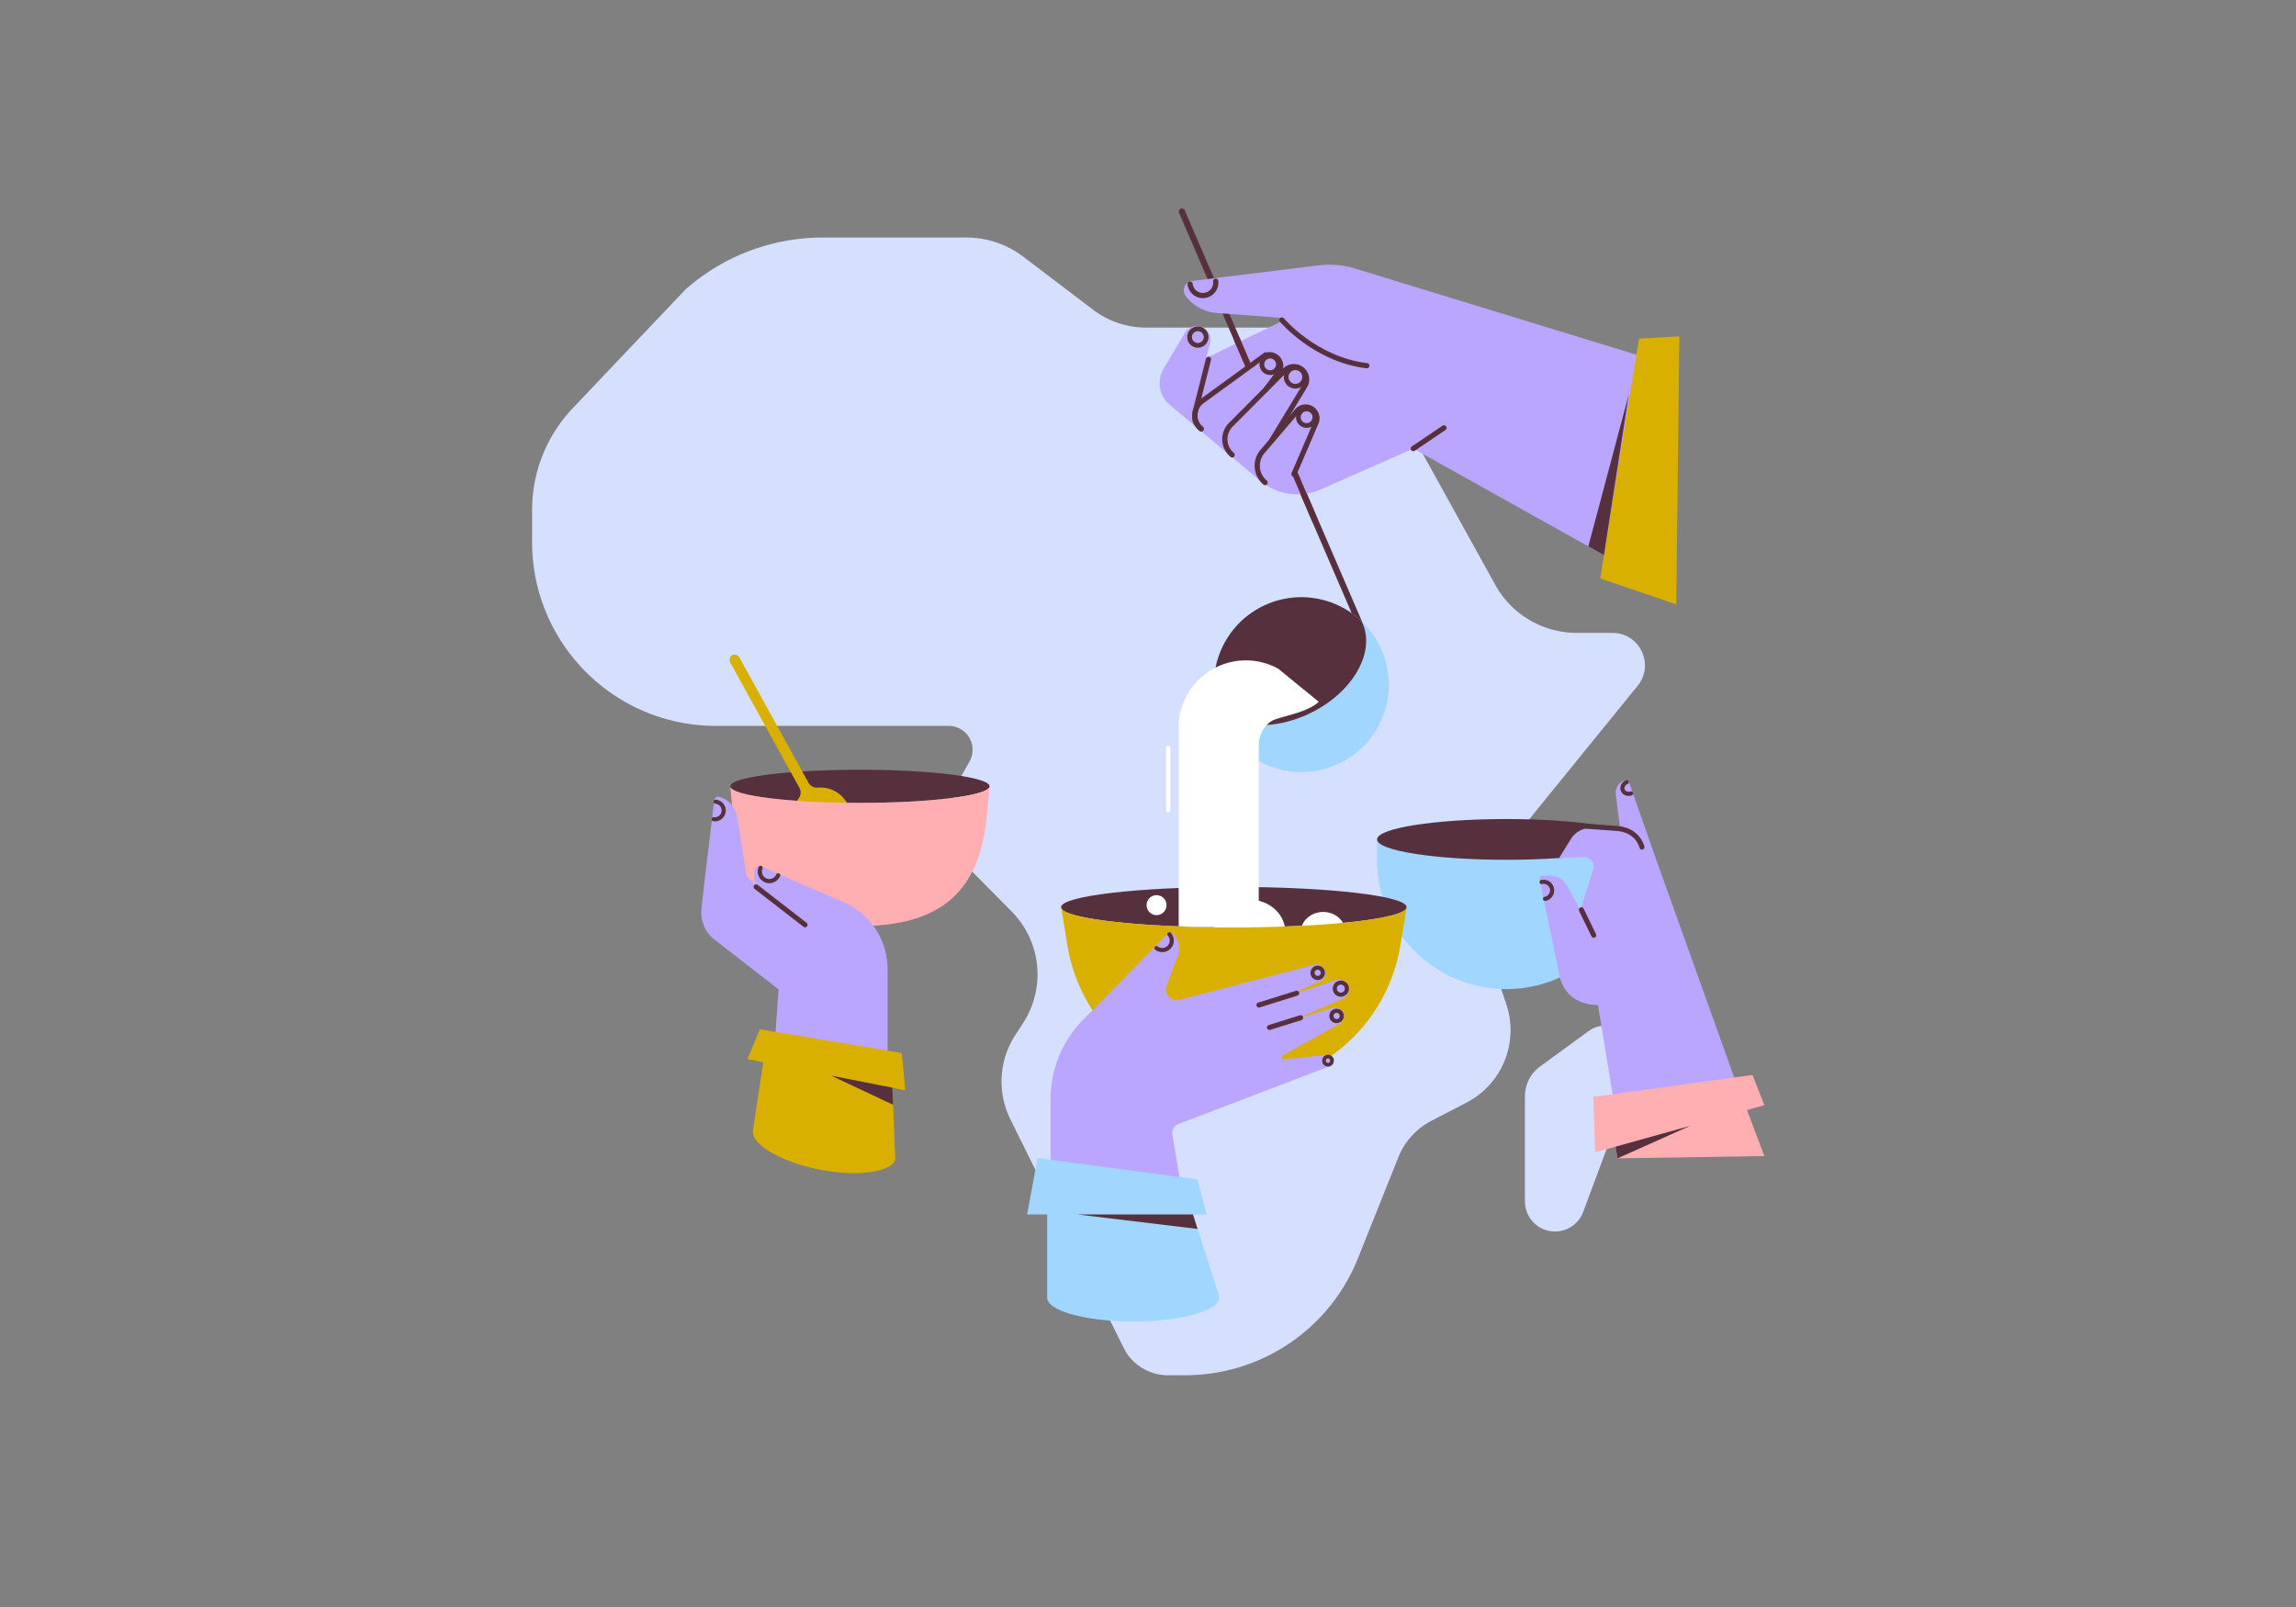 <svg id="_ëîé_1" data-name="‘ëîé_1" xmlns="http://www.w3.org/2000/svg" viewBox="0 0 2706.01 1894.21"><rect x="0" y="0" width="2706.01" height="1894.21" fill="#808080" stroke="none"/><defs><style>.cls-1{fill:#d5dfff;}.cls-2{fill:#a0d6ff;}.cls-3{fill:#56303c;}.cls-4{fill:#baa6ff;}.cls-10,.cls-11,.cls-12,.cls-13,.cls-14,.cls-15,.cls-16,.cls-5,.cls-6{fill:none;stroke-linecap:round;stroke-miterlimit:10;}.cls-10,.cls-11,.cls-13,.cls-14,.cls-5,.cls-6{stroke:#56303c;}.cls-5{stroke-width:4.87px;}.cls-6{stroke-width:5.95px;}.cls-7{fill:#ffafb1;}.cls-8{fill:#fff;}.cls-9{fill:#d9af00;}.cls-10{stroke-width:4.33px;}.cls-11{stroke-width:7.27px;}.cls-12{stroke:#fff;stroke-width:4.91px;}.cls-13{stroke-width:6.15px;}.cls-14{stroke-width:5.59px;}.cls-15,.cls-16{stroke:#5d2d3c;}.cls-15{stroke-width:7.36px;}.cls-16{stroke-width:6.87px;}</style></defs><g id="BACKROUND_AFRICA"><path class="cls-1" d="M675,481.18,807.72,341.4A244.05,244.05,0,0,1,969.61,280H1139a110.58,110.58,0,0,1,66.88,22.51l82.49,62.6a103,103,0,0,0,62.28,21h168.17a128.46,128.46,0,0,1,112.42,66.31l131,236.9a109.79,109.79,0,0,0,96.08,56.67h42.08c32.21,0,50,37.39,29.68,62.4l-176,216.66a64.94,64.94,0,0,0-11.2,61.47l32.47,97.37a96.15,96.15,0,0,1-46.89,115.74l-41.51,21.55A83,83,0,0,0,1648.1,1364l-47.71,119.3A219,219,0,0,1,1397,1621h-20.64a58.14,58.14,0,0,1-52.09-32.33L1190.9,1319.6a100.78,100.78,0,0,1,5.75-99.64l9.15-14.09a105.37,105.37,0,0,0-13.44-131.43l-61-61.69a78.78,78.78,0,0,1-5.36-85.64l16.64-29.5a28.16,28.16,0,0,0-24.51-42H843.81c-119.68,0-216.7-97.07-216.7-216.8V601.14A174.24,174.24,0,0,1,675,481.18Z"/><path class="cls-1" d="M1921.3,1227.3l.22.45a57.5,57.5,0,0,1,2.28,45.45l-57.88,155.31a35.46,35.46,0,0,1-33.22,23.07h0a35.44,35.44,0,0,1-35.44-35.44v-124a43.31,43.31,0,0,1,17.78-35l57.44-41.9A32.84,32.84,0,0,1,1921.3,1227.3Z"/></g><g id="_3_HAND" data-name="3 HAND"><g id="BOWL"><path class="cls-2" d="M1623,989.44h304.56a0,0,0,0,1,0,0v24.14a152.28,152.28,0,0,1-152.28,152.28h0A152.28,152.28,0,0,1,1623,1013.57V989.44A0,0,0,0,1,1623,989.44Z"/><ellipse class="cls-3" cx="1775.24" cy="989.44" rx="152.28" ry="24.01"/></g><g id="HAND"><path class="cls-4" d="M2054.68,1300.16,1908.18,1336l-24.81-151.26c-29.55-.59-41.91-18.21-45.34-34.78l-23.49-113.29a3.64,3.64,0,0,1,3.5-4.37l8.35-.13a23.22,23.22,0,0,1,20.7,12l15.53,28.23,15.3-47.43a11.25,11.25,0,0,0-11.13-14.7l-29.28,1.09,14-22.54a26.93,26.93,0,0,1,22.89-12.74l35.14,1.25-5.28-40.94a14.28,14.28,0,0,1-.12-1.95,15.17,15.17,0,0,1,12.51-14.92,2.66,2.66,0,0,1,3,1.73l33.61,95.64Z"/><path class="cls-5" d="M1816.85,1039.68a10.12,10.12,0,1,1,4.06,19.82"/><line class="cls-6" x1="1863.77" y1="1072.4" x2="1878.34" y2="1102.37"/><path class="cls-5" d="M1917.29,921.86c-4,1.55-6.15,5.79-4.74,9.47s5.83,5.4,9.86,3.85"/><path class="cls-6" d="M1935.2,998.48c-3.77-12.79-14.94-20.65-28.21-21.89l-37-2.69"/><polygon class="cls-7" points="2058.92 1308.41 2079.43 1362.68 1906.46 1365.34 1904.11 1351.58 1880.07 1358.28 1877.71 1292.96 2065.45 1267.08 2079.43 1302.69 2058.92 1308.41"/><polygon class="cls-3" points="1991.77 1327.14 1904.11 1351.58 1906.45 1365.33 1991.77 1327.14"/></g></g><g id="_2_HAND" data-name="2 HAND"><g id="BOWL-2" data-name="BOWL"><path class="cls-3" d="M1657.79,1069.29l-.15.92c-3.37,10.44-63.93,19.17-146,22-18.21.63-37.49,1-57.43,1q-13.45,0-26.47-.2c-97.39-1.48-173.18-11-177-22.76l-.15-.92c0-13.19,91.14-23.88,203.57-23.88S1657.79,1056.1,1657.79,1069.29Z"/><circle class="cls-8" cx="1363.08" cy="1066.92" r="11.79"/><path class="cls-8" d="M1514.71,1095.27c-18.21.63-37.49,1-57.43,1-9,0-17.81-.07-26.47-.2,1.54-19.86,19.75-35.54,42-35.54C1494.74,1060.5,1512.77,1075.78,1514.71,1095.27Z"/><ellipse class="cls-8" cx="1559.46" cy="1099.41" rx="26.61" ry="24.48"/><path class="cls-9" d="M1657.64,1070.21l-7.19,44a198.84,198.84,0,0,1-392.48,0l-7.18-44c3.77,11.72,79.56,21.28,177,22.76q13,.19,26.47.2c19.94,0,39.22-.34,57.43-1C1593.71,1089.38,1654.27,1080.65,1657.64,1070.21Z"/></g><g id="HAND-2" data-name="HAND"><path class="cls-4" d="M1238.22,1412.72V1295.54a133.35,133.35,0,0,1,38.29-93.51l98.92-100.55a5.81,5.81,0,0,1,8.78.56l.39.51a25.08,25.08,0,0,1,3,25.14L1375,1161.61a12.79,12.79,0,0,0,15.19,16.85l158.65-41.23a10,10,0,0,1,12.3,5.86l.09.22a10.3,10.3,0,0,1-5.26,13.18c-13.61,6.24-38.09,17.5-38.09,17.5l57-18.82A11.32,11.32,0,0,1,1589,1162l.1.26a11.65,11.65,0,0,1-6.24,14.73c-18.08,7.92-54.31,23.85-54.88,24.1l42.4-13.11a10.1,10.1,0,0,1,12.33,5.84l.08.22a10.35,10.35,0,0,1-4.53,13l-66.43,37a2.43,2.43,0,0,0,1.43,4.53l50.8-5.14c8.06-.82,10.74,10.49,3.17,13.38l-178.22,68a11.6,11.6,0,0,0-7.31,12.77l11.68,69.46Z"/><line class="cls-6" x1="1528.22" y1="1170.74" x2="1483.76" y2="1184.64"/><line class="cls-6" x1="1532.87" y1="1199.6" x2="1496.17" y2="1211.08"/><circle class="cls-5" cx="1553.01" cy="1146.68" r="6.1" transform="translate(-355.96 1434) rotate(-45)"/><circle class="cls-5" cx="1575.31" cy="1197.59" r="6.1" transform="translate(47.83 2455.61) rotate(-76.72)"/><circle class="cls-10" cx="1565.24" cy="1250.29" r="4.75" transform="translate(-11.23 2486.4) rotate(-76.72)"/><circle class="cls-5" cx="1580.35" cy="1165.39" r="7.12" transform="translate(83.04 2435.71) rotate(-76.72)"/><path class="cls-5" d="M1378.19,1101.21a11.2,11.2,0,0,1-15.11,16.39"/><path class="cls-2" d="M1437,1529.52c0,15.53-45.41,28.13-101.42,28.13-40.91,0-76.17-6.72-92.2-16.4-5.92-3.57-9.22-7.54-9.22-11.73v-98h-23.68l12.42-66.48,188.42,25.12,10.77,41.36H1406l30.48,95,.31,1a7.63,7.63,0,0,1,.17.83A8.11,8.11,0,0,1,1437,1529.52Z"/><polygon class="cls-3" points="1405.98 1431.5 1269.91 1431.5 1411.46 1448.58 1405.98 1431.5"/></g></g><g id="_1_HAND" data-name="1 HAND"><g id="BOWL-3" data-name="BOWL"><path class="cls-3" d="M1166.19,926.84a2.47,2.47,0,0,1,0,.54c-2.24,10.53-69.74,19-152.69,19s-150.45-8.45-152.68-19a2.48,2.48,0,0,1-.06-.54.76.76,0,0,1,0-.15.28.28,0,0,1,0-.13c1.17-10.65,69.1-19.24,152.72-19.24s151.55,8.59,152.73,19.24a.53.53,0,0,1,0,.13Z"/><path class="cls-9" d="M998.91,947.49c9.8,17.76,3.9,39.73-13.23,48.62-15.94,8.27-36.23,2-46-14.32-8.08-13.47-6.85-29.65,1.64-40.73a11.62,11.62,0,0,0,.73-12.64L860.86,781.25c-1.73-3.13-.89-7.11,2-8.8a6.33,6.33,0,0,1,8.64,2.67l81.21,147.2a11.53,11.53,0,0,0,11.09,6.13C977.46,927,991.55,934.14,998.91,947.49Z"/><path class="cls-7" d="M1166.14,927.38,1164,951.24c-5.58,79-35,140.31-150.57,140.31-132.55,0-145-61.27-150.57-140.31l-2.11-23.86c2.23,10.53,69.73,19,152.68,19S1163.9,937.91,1166.14,927.38Z"/></g><g id="HAND-3" data-name="HAND"><path class="cls-4" d="M1046.08,1142.28v167.37c0,17.93-30.81,37.62-69.28,44.19-37.49,6.39-68.56-2-71.17-18.87l12-168.74-77.91-60.55a40.94,40.94,0,0,1-13-34.45c4.07-38.55,12.66-106,15-127.89a4.69,4.69,0,0,1,5.92-4l.31.09A29.09,29.09,0,0,1,869,963.68l10.19,64.18a14.56,14.56,0,0,0,5.17,9.33l9.23,7.59a14.68,14.68,0,0,1-4.7-10.77v-7.68a5.64,5.64,0,0,1,7.89-5.18l97.69,42.41A85.81,85.81,0,0,1,1046.08,1142.28Z"/><line class="cls-6" x1="891.16" y1="1045.39" x2="948.79" y2="1090.06"/><path class="cls-5" d="M843.4,945a10.36,10.36,0,1,1-2.24,20.59"/><path class="cls-5" d="M917.15,1031.71a11.26,11.26,0,1,1-20.73-8.8"/><path class="cls-9" d="M1055,1361l.2,5c-3.33,16.14-46.1,21.54-91.05,12.29-44-9.06-78.47-29.22-76.85-45.21h0l.16-1h0l12.11-80-18.65-3.69,14.62-35.18,167.27,28,4.19,44-15.22-3Z"/><polygon class="cls-3" points="1051.76 1282.13 979.46 1267.82 1052.58 1302.21 1051.76 1282.13"/></g></g><g id="BIG_TOP_HAND"><g id="SCOOP"><line class="cls-11" x1="1611.6" y1="756.55" x2="1392.93" y2="249.34"/><path class="cls-2" d="M1636.82,807.08a103,103,0,1,1-31.9-74.54A103,103,0,0,1,1636.82,807.08Z"/><path class="cls-3" d="M1542.59,841.39c-39.53,18.58-81.33,17.37-106.1-.39a103,103,0,0,1,168.43-108.46c.12.25.24.49.35.74C1622,768.83,1593.93,817.24,1542.59,841.39Z"/><path class="cls-8" d="M1389.16,857.54a79.12,79.12,0,0,1,117.37-69.27l47.75,38.93c-13.24,12.55-41.26,16.53-52.94,21.43-10.8,4.53-17.8,17.91-17.8,29.62v213.48c-7.47,0-14.84,1.49-22.1,1.39-25.86-.4-50.26,0-72.27-1.35Z"/><line class="cls-12" x1="1376.8" y1="881.31" x2="1376.8" y2="955.1"/></g><g id="HAND-4" data-name="HAND"><path class="cls-4" d="M1958.78,427.32,1597.25,316.57a104.35,104.35,0,0,0-43.2-3.78l-148.94,18.35a11.23,11.23,0,0,0-7.57,17.95h0A50.82,50.82,0,0,0,1434.23,369l72.38,5.37a3,3,0,0,1,1.1,5.75l-86.19,42,4.6-17.78a16,16,0,0,0-15.49-20h0a16.48,16.48,0,0,0-14.17,8.07l-25.1,42.29a33.23,33.23,0,0,0,7.2,42.41l106.7,89.63a68.21,68.21,0,0,0,71.41,10.17l109-48.14L1902.77,661.2S2005.68,564.1,1958.78,427.32Z"/><path class="cls-13" d="M1424.31,423.5l-15.13,59.7c-2.35,10.21-1.46,15.62,6.56,22.36"/><path class="cls-13" d="M1415.74,505.56a20.89,20.89,0,0,1,1.16-32.9l71.54-52a13.21,13.21,0,0,1,14.82-.48h0a13.2,13.2,0,0,1,3.55,19l-15,20.08"/><path class="cls-13" d="M1452.17,536.15a24.07,24.07,0,0,1-1.6-35.4l63.71-64.13a15,15,0,0,1,19.07-1.85h0a15,15,0,0,1,4.42,20.23l-38.83,64"/><path class="cls-13" d="M1491,568.8a25.94,25.94,0,0,1-3-36.69l40.72-47.68a13.31,13.31,0,0,1,17-2.72h0a13.31,13.31,0,0,1,5.29,16.62l-26,60.52"/><path class="cls-13" d="M1432.8,331.43a15.18,15.18,0,1,1-30.16,3.49"/><path class="cls-13" d="M1510.78,377.17s39.06,46.57,100.12,53.9"/><line class="cls-13" x1="1665.68" y1="528.76" x2="1701.83" y2="504.34"/><circle class="cls-14" cx="1411.76" cy="397.33" r="9.77"/><circle class="cls-14" cx="1496.99" cy="429.49" r="9.77" transform="translate(-50.41 605.57) rotate(-22.5)"/><circle class="cls-14" cx="1526.67" cy="444.33" r="10.92" transform="translate(843.53 1880.11) rotate(-80.78)"/><circle class="cls-14" cx="1539.95" cy="491.79" r="9.77"/><polygon class="cls-9" points="1931.72 399.19 1979.27 396.41 1975.63 712.4 1885.94 681.8 1931.72 399.19"/><polygon class="cls-3" points="1919.7 464.81 1890.39 654.29 1871.95 643.99 1919.7 464.81"/><line class="cls-15" x1="1458.09" y1="400.69" x2="1471.16" y2="430.92"/><line class="cls-16" x1="1549.33" y1="612.51" x2="1526.92" y2="559.79"/></g></g></svg>